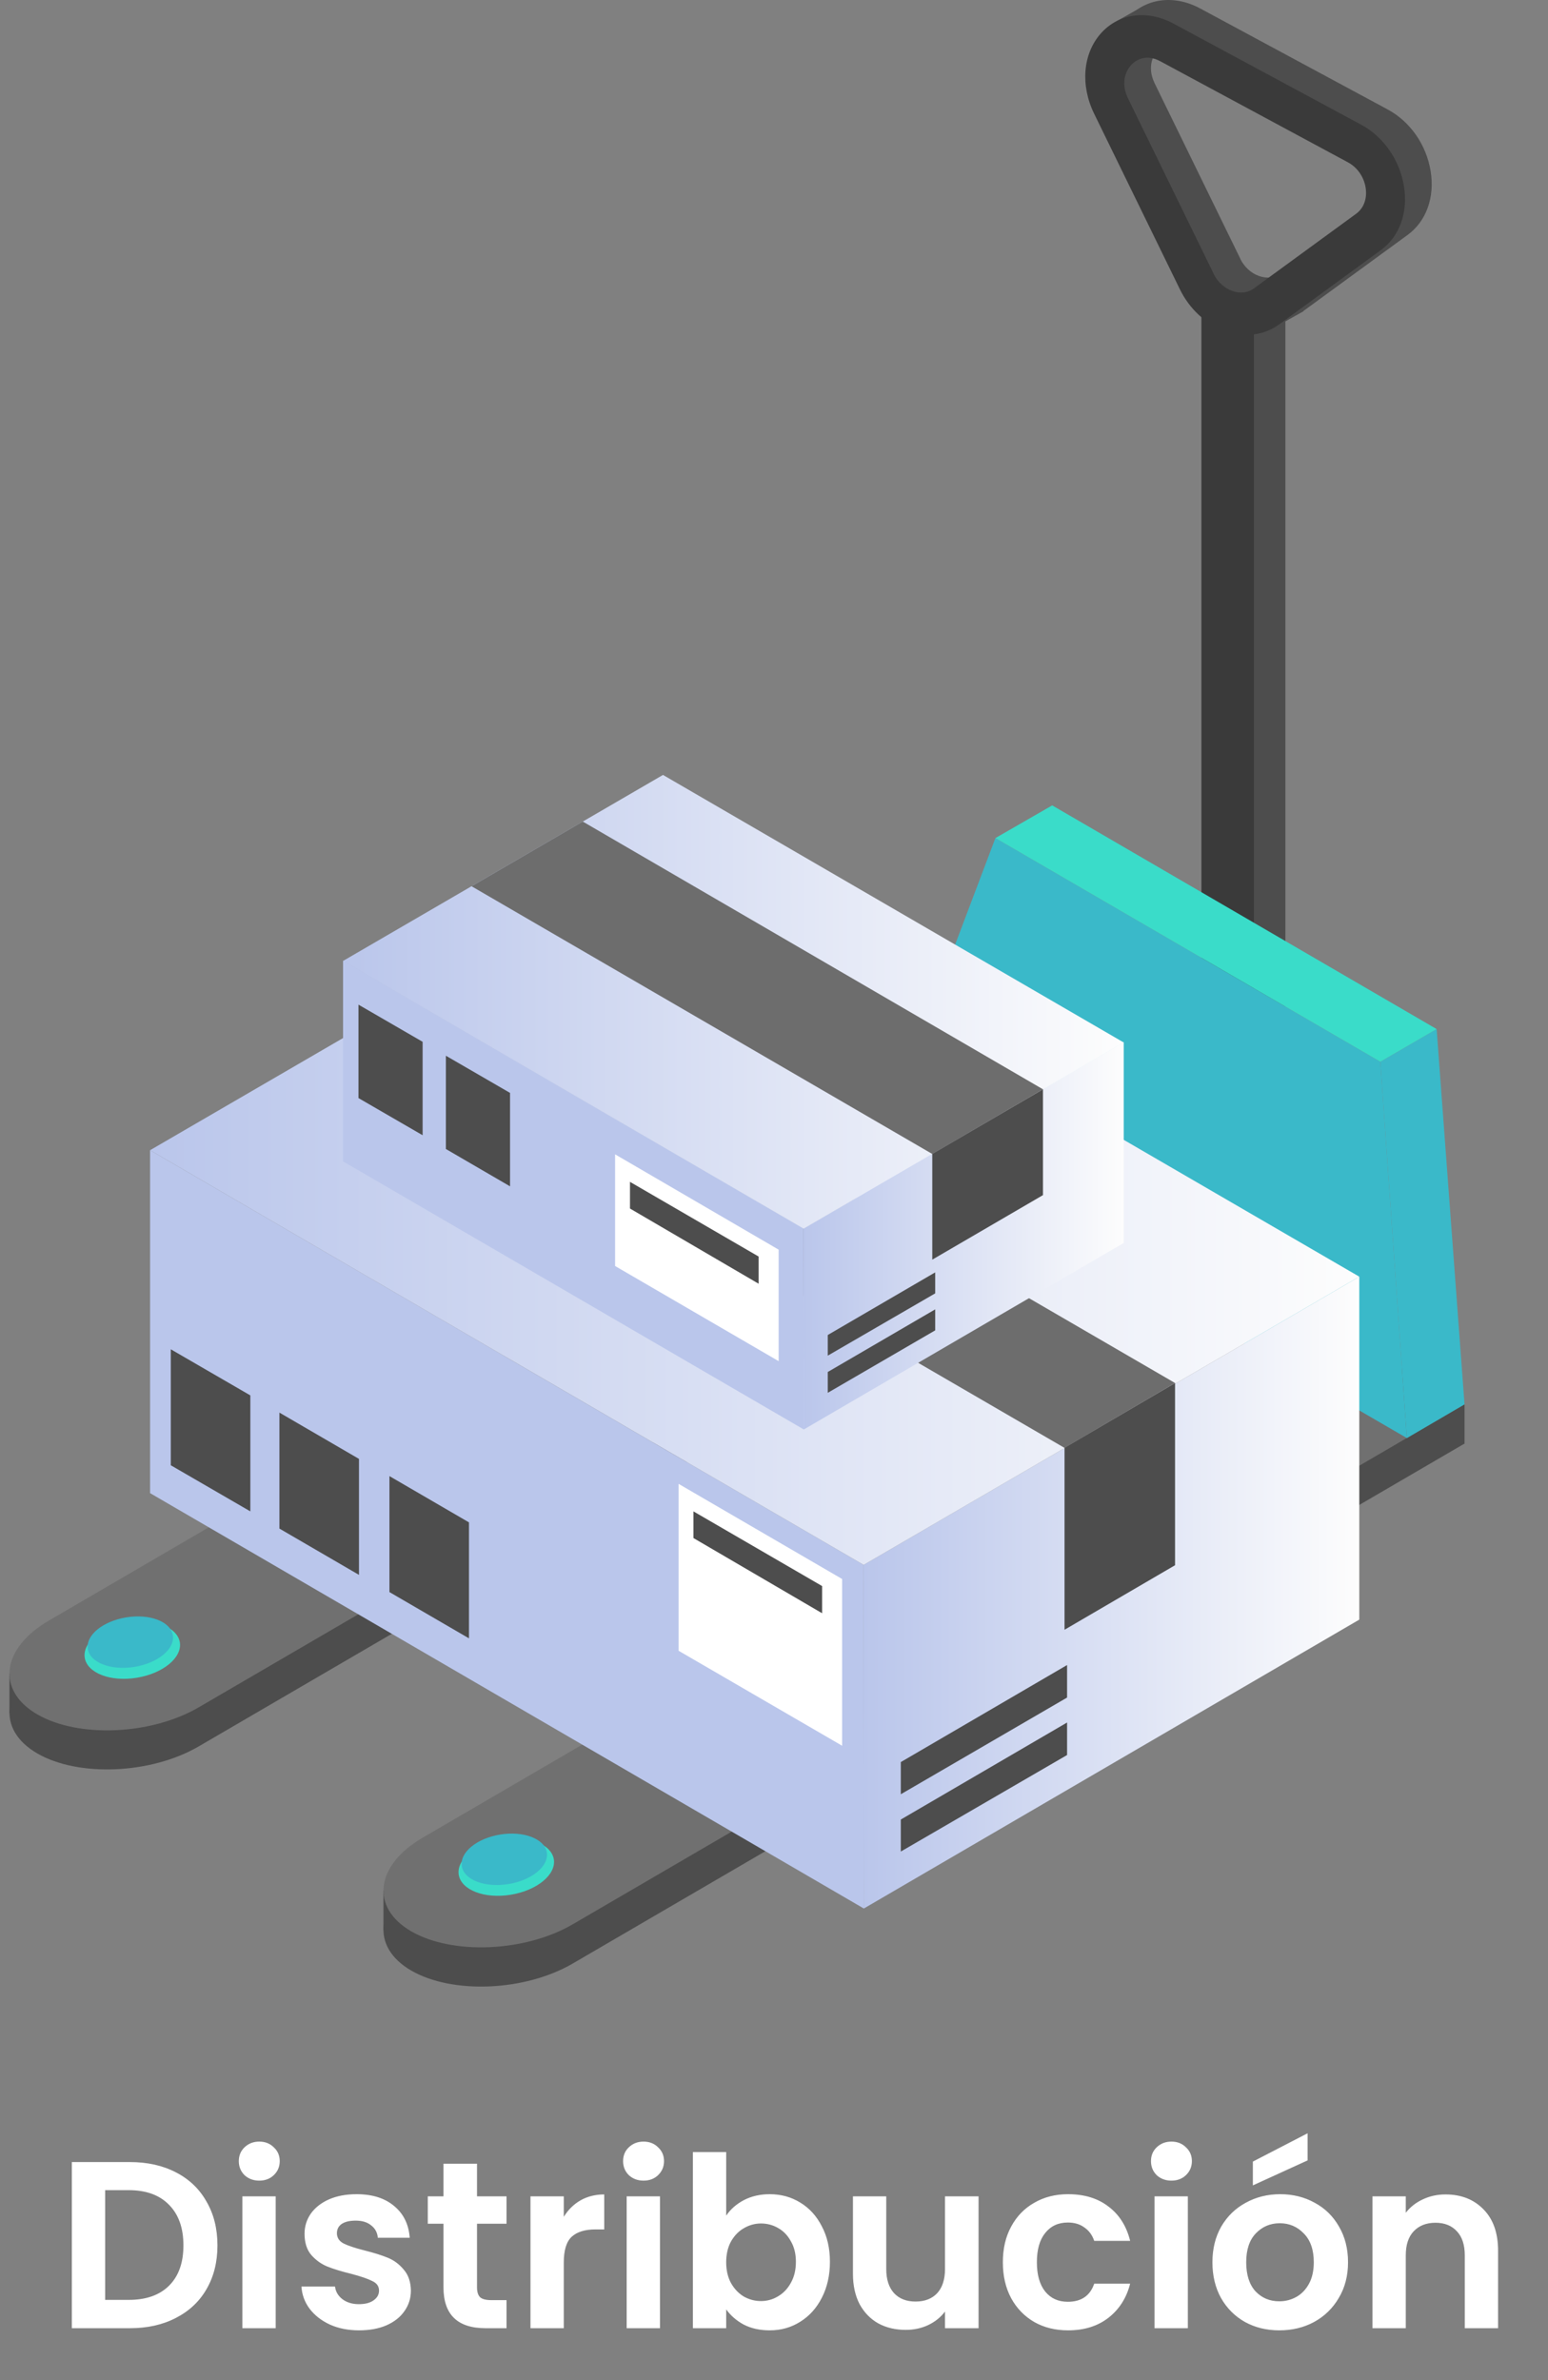 <svg width="149" height="229" viewBox="0 0 149 229" fill="none" xmlns="http://www.w3.org/2000/svg">
<rect x="0" y="0" width="149" height="229" fill="#808080" stroke="none"/>
<g clip-path="url(#clip0_313_10845)">
<path d="M123.723 28.65H120.726V106.326H123.723V28.65Z" fill="#4D4D4D"/>
<path d="M120.727 28.65H115.639V106.326H120.727V28.65Z" fill="#3A3A3A"/>
<path d="M121.204 30.637C120.973 30.587 120.726 30.505 120.496 30.422C118.651 29.76 117.054 28.286 116.132 26.383L107.882 9.497C106.548 6.765 106.795 3.735 108.507 1.782C110.22 -0.171 112.97 -0.552 115.506 0.805L133.554 10.523C135.744 11.698 137.292 13.933 137.704 16.466C138.116 18.999 137.276 21.3 135.481 22.608L125.683 29.76C124.415 30.687 122.817 30.968 121.204 30.604V30.637ZM119.376 24.892C119.755 25.671 120.413 26.283 121.171 26.548C121.945 26.829 122.702 26.73 123.295 26.283L133.093 19.131C133.834 18.602 134.18 17.658 134.015 16.615C133.851 15.572 133.208 14.662 132.319 14.182L114.271 4.464C112.69 3.603 111.669 4.547 111.406 4.861C111.126 5.176 110.319 6.318 111.142 8.023L119.392 24.909L119.376 24.892Z" fill="#4D4D4D"/>
<path d="M122.226 31.762L125.47 29.942V29.114L121.32 31.117L122.226 31.762Z" fill="#4D4D4D"/>
<path d="M107.52 2.014L110.023 0.606L110.566 1.202L108.392 3.388L107.52 2.014Z" fill="#4D4D4D"/>
<path d="M118.635 32.078C118.405 32.028 118.158 31.945 117.927 31.862C116.083 31.2 114.485 29.727 113.563 27.823L105.313 10.937C103.979 8.205 104.226 5.192 105.939 3.239C107.652 1.286 110.402 0.905 112.938 2.262L130.986 11.98C133.176 13.155 134.724 15.39 135.136 17.923C135.547 20.456 134.707 22.757 132.912 24.065L123.114 31.217C121.846 32.144 120.249 32.425 118.635 32.061V32.078ZM116.807 26.333C117.186 27.111 117.845 27.724 118.602 27.988C119.376 28.27 120.134 28.171 120.727 27.724L130.525 20.572C131.266 20.042 131.612 19.099 131.447 18.056C131.282 17.013 130.64 16.102 129.751 15.622L111.702 5.904C110.122 5.043 109.101 5.987 108.837 6.302C108.557 6.616 107.75 7.758 108.574 9.464L116.824 26.35L116.807 26.333Z" fill="#3A3A3A"/>
<path d="M140.965 138.889L55.12 188.918C50.542 191.584 43.56 191.881 39.591 189.597C35.623 187.296 36.117 183.24 40.695 180.575L126.572 130.513L140.965 138.873V138.889Z" fill="#4D4D4D"/>
<path d="M140.965 135.115V138.889L134.658 140.114L133.39 134.039L140.965 135.115Z" fill="#4D4D4D"/>
<path d="M36.908 181.882V185.69L38.324 187.362L39.016 182.826L36.908 181.882Z" fill="#4D4D4D"/>
<path d="M140.965 135.115L55.12 185.144C50.542 187.809 43.56 188.107 39.591 185.822C35.623 183.521 36.117 179.465 40.695 176.8L126.572 126.738L140.965 135.098V135.115Z" fill="#707070"/>
<path d="M53.309 178.886C53.54 180.359 51.696 181.882 49.16 182.296C46.64 182.71 44.401 181.849 44.154 180.376C43.923 178.903 45.767 177.379 48.303 176.966C50.823 176.552 53.062 177.413 53.309 178.886Z" fill="#3ADCC9"/>
<path d="M52.634 178.224C52.848 179.548 51.185 180.906 48.929 181.27C46.673 181.634 44.664 180.873 44.45 179.548C44.236 178.224 45.899 176.866 48.155 176.502C50.411 176.138 52.42 176.916 52.634 178.224Z" fill="#3AB9C9"/>
<path d="M104.967 117.997L19.123 168.026C14.545 170.691 7.563 170.989 3.594 168.704C-0.375 166.403 0.119 162.347 4.697 159.682L90.575 109.62L104.967 117.98V117.997Z" fill="#4D4D4D"/>
<path d="M104.967 114.239V117.997L98.66 119.238L97.409 113.146L104.967 114.239Z" fill="#4D4D4D"/>
<path d="M0.91 161.007V164.814L2.342 166.486L3.034 161.95L0.91 161.007Z" fill="#4D4D4D"/>
<path d="M104.967 114.239L19.122 164.268C14.544 166.933 7.562 167.231 3.594 164.947C-0.375 162.645 0.119 158.589 4.697 155.924L90.574 105.862L104.967 114.222V114.239Z" fill="#707070"/>
<path d="M17.311 158.01C17.542 159.483 15.698 161.006 13.162 161.42C10.642 161.834 8.403 160.973 8.156 159.5C7.925 158.027 9.769 156.504 12.305 156.09C14.825 155.676 17.064 156.537 17.311 158.01Z" fill="#3ADCC9"/>
<path d="M16.636 157.331C16.851 158.656 15.187 160.013 12.931 160.377C10.675 160.741 8.666 159.963 8.452 158.656C8.238 157.331 9.901 155.974 12.157 155.609C14.413 155.245 16.422 156.007 16.636 157.331Z" fill="#3AB9C9"/>
<path d="M85.041 109.107L95.811 80.633L132.862 102.154L135.415 138.359L85.041 109.107Z" fill="#3AB9C9"/>
<path d="M135.416 138.36L140.965 135.115L138.281 99.009L132.864 102.154L135.416 138.36Z" fill="#3AB9C9"/>
<path d="M95.811 80.633L132.863 102.154L138.281 99.009L101.278 77.487L95.811 80.633Z" fill="#3ADCC9"/>
<path d="M83.148 183.62L83.131 150.56L130.837 122.831V155.825L83.148 183.62Z" fill="url(#paint0_linear_313_10845)"/>
<path d="M83.148 183.621L83.132 150.561L14.446 110.663V143.657L83.148 183.621Z" fill="url(#paint1_linear_313_10845)"/>
<path d="M14.446 110.663L83.132 150.56L130.837 122.831L62.152 82.95L14.446 110.663Z" fill="url(#paint2_linear_313_10845)"/>
<path d="M113.102 150.593L102.464 156.801V139.286L113.102 133.062V150.593Z" fill="#4D4D4D"/>
<path d="M113.102 133.062L44.465 93.214L33.811 99.422L102.464 139.303L113.102 133.062Z" fill="#6D6D6D"/>
<path d="M86.705 178.14V175.061L102.711 165.724V168.853L86.705 178.14Z" fill="#4D4D4D"/>
<path d="M86.705 172.628V169.532L102.711 160.195V163.324L86.705 172.628Z" fill="#4D4D4D"/>
<path d="M24.096 134.254V145.412L16.439 140.975V129.817L24.096 134.254Z" fill="#4D4D4D"/>
<path d="M34.552 140.363V151.521L26.895 147.067V135.909L34.552 140.363Z" fill="#4D4D4D"/>
<path d="M45.141 146.471V157.629L37.484 153.176V142.018L45.141 146.471Z" fill="#4D4D4D"/>
<path d="M81.057 151.918V167.96L65.314 158.821V142.763L81.057 151.918Z" fill="white"/>
<path d="M79.13 155.212V152.596L66.746 145.412V147.978L79.13 155.212Z" fill="#4D4D4D"/>
<path d="M77.368 137.532L77.352 118.179L108.162 100.267V119.586L77.368 137.532Z" fill="url(#paint3_linear_313_10845)"/>
<path d="M77.368 137.531L77.351 118.179L33.021 92.419V111.739L77.368 137.531Z" fill="url(#paint4_linear_313_10845)"/>
<path d="M33.021 92.453L77.351 118.212L108.162 100.3L63.815 74.557L33.021 92.453Z" fill="url(#paint5_linear_313_10845)"/>
<path d="M79.674 134.005V132.002L90.015 125.976V127.996L79.674 134.005Z" fill="#4D4D4D"/>
<path d="M79.674 130.43V128.443L90.015 122.417V124.437L79.674 130.43Z" fill="#4D4D4D"/>
<path d="M40.679 100.234V109.223L34.503 105.647V96.658L40.679 100.234Z" fill="#4D4D4D"/>
<path d="M49.093 105.15V114.139L42.918 110.547V101.574L49.093 105.15Z" fill="#4D4D4D"/>
<path d="M74.948 120.232V130.959L59.205 121.805V111.061L74.948 120.232Z" fill="white"/>
<path d="M73.021 123.51V120.894L60.638 113.709V116.275L73.021 123.51Z" fill="#4D4D4D"/>
<path d="M100.389 114.984L89.735 121.192V111.011L100.389 104.803V114.984Z" fill="#4D4D4D"/>
<path d="M100.39 104.803L56.093 79.043L45.389 85.268L89.736 111.027L100.39 104.803Z" fill="#6D6D6D"/>
<path d="M12.503 208.016C14.182 208.016 15.655 208.344 16.923 209C18.205 209.657 19.19 210.596 19.877 211.817C20.579 213.023 20.93 214.428 20.93 216.031C20.93 217.634 20.579 219.038 19.877 220.244C19.19 221.435 18.205 222.359 16.923 223.015C15.655 223.672 14.182 224 12.503 224H6.915V208.016H12.503ZM12.388 221.275C14.068 221.275 15.365 220.817 16.281 219.901C17.197 218.985 17.655 217.695 17.655 216.031C17.655 214.367 17.197 213.069 16.281 212.138C15.365 211.191 14.068 210.718 12.388 210.718H10.121V221.275H12.388ZM24.956 209.802C24.391 209.802 23.918 209.626 23.536 209.275C23.17 208.909 22.986 208.459 22.986 207.924C22.986 207.39 23.17 206.947 23.536 206.596C23.918 206.23 24.391 206.046 24.956 206.046C25.521 206.046 25.986 206.23 26.353 206.596C26.734 206.947 26.925 207.39 26.925 207.924C26.925 208.459 26.734 208.909 26.353 209.275C25.986 209.626 25.521 209.802 24.956 209.802ZM26.536 211.313V224H23.33V211.313H26.536ZM34.558 224.206C33.52 224.206 32.589 224.023 31.765 223.656C30.94 223.275 30.284 222.763 29.795 222.122C29.322 221.481 29.062 220.771 29.017 219.992H32.245C32.306 220.481 32.543 220.886 32.955 221.206C33.383 221.527 33.91 221.687 34.535 221.687C35.146 221.687 35.619 221.565 35.955 221.321C36.306 221.076 36.482 220.763 36.482 220.382C36.482 219.97 36.268 219.664 35.841 219.466C35.428 219.252 34.764 219.023 33.848 218.779C32.902 218.55 32.123 218.313 31.513 218.069C30.917 217.825 30.398 217.451 29.955 216.947C29.528 216.443 29.314 215.764 29.314 214.909C29.314 214.206 29.513 213.565 29.91 212.985C30.322 212.405 30.902 211.947 31.65 211.611C32.413 211.275 33.306 211.107 34.329 211.107C35.841 211.107 37.047 211.489 37.947 212.252C38.848 213 39.344 214.016 39.436 215.298H36.367C36.322 214.794 36.108 214.397 35.726 214.107C35.36 213.802 34.864 213.649 34.238 213.649C33.658 213.649 33.207 213.756 32.887 213.97C32.581 214.184 32.429 214.481 32.429 214.863C32.429 215.29 32.642 215.619 33.07 215.848C33.497 216.061 34.161 216.283 35.062 216.512C35.978 216.741 36.734 216.977 37.329 217.222C37.925 217.466 38.436 217.848 38.864 218.367C39.306 218.87 39.535 219.542 39.55 220.382C39.55 221.115 39.344 221.771 38.932 222.351C38.535 222.931 37.955 223.389 37.192 223.725C36.444 224.046 35.566 224.206 34.558 224.206ZM45.915 213.947V220.084C45.915 220.512 46.014 220.825 46.213 221.023C46.426 221.206 46.778 221.298 47.266 221.298H48.755V224H46.739C44.037 224 42.686 222.687 42.686 220.061V213.947H41.175V211.313H42.686V208.176H45.915V211.313H48.755V213.947H45.915ZM54.266 213.283C54.679 212.611 55.213 212.084 55.869 211.703C56.541 211.321 57.304 211.13 58.159 211.13V214.496H57.312C56.304 214.496 55.541 214.733 55.022 215.206C54.518 215.68 54.266 216.504 54.266 217.68V224H51.06V211.313H54.266V213.283ZM61.945 209.802C61.38 209.802 60.907 209.626 60.525 209.275C60.158 208.909 59.975 208.459 59.975 207.924C59.975 207.39 60.158 206.947 60.525 206.596C60.907 206.23 61.38 206.046 61.945 206.046C62.51 206.046 62.975 206.23 63.342 206.596C63.723 206.947 63.914 207.39 63.914 207.924C63.914 208.459 63.723 208.909 63.342 209.275C62.975 209.626 62.51 209.802 61.945 209.802ZM63.525 211.313V224H60.319V211.313H63.525ZM69.898 213.168C70.311 212.558 70.875 212.061 71.593 211.68C72.326 211.298 73.158 211.107 74.089 211.107C75.173 211.107 76.15 211.374 77.02 211.909C77.906 212.443 78.6 213.206 79.104 214.199C79.623 215.176 79.883 216.313 79.883 217.611C79.883 218.909 79.623 220.061 79.104 221.069C78.6 222.061 77.906 222.832 77.02 223.382C76.15 223.931 75.173 224.206 74.089 224.206C73.142 224.206 72.311 224.023 71.593 223.656C70.891 223.275 70.326 222.786 69.898 222.191V224H66.692V207.054H69.898V213.168ZM76.608 217.611C76.608 216.848 76.448 216.191 76.127 215.641C75.822 215.077 75.41 214.649 74.891 214.359C74.387 214.069 73.837 213.924 73.242 213.924C72.662 213.924 72.112 214.077 71.593 214.382C71.089 214.672 70.677 215.1 70.356 215.664C70.051 216.229 69.898 216.893 69.898 217.657C69.898 218.42 70.051 219.084 70.356 219.649C70.677 220.214 71.089 220.649 71.593 220.954C72.112 221.244 72.662 221.389 73.242 221.389C73.837 221.389 74.387 221.237 74.891 220.931C75.41 220.626 75.822 220.191 76.127 219.626C76.448 219.061 76.608 218.389 76.608 217.611ZM94.189 211.313V224H90.96V222.397C90.548 222.947 90.006 223.382 89.334 223.702C88.678 224.008 87.96 224.16 87.182 224.16C86.189 224.16 85.312 223.954 84.548 223.542C83.785 223.115 83.182 222.496 82.739 221.687C82.312 220.863 82.098 219.886 82.098 218.756V211.313H85.304V218.298C85.304 219.305 85.556 220.084 86.06 220.634C86.564 221.168 87.251 221.435 88.121 221.435C89.006 221.435 89.701 221.168 90.205 220.634C90.708 220.084 90.96 219.305 90.96 218.298V211.313H94.189ZM96.528 217.657C96.528 216.344 96.795 215.199 97.329 214.222C97.864 213.229 98.604 212.466 99.551 211.932C100.497 211.382 101.581 211.107 102.803 211.107C104.375 211.107 105.673 211.504 106.696 212.298C107.734 213.077 108.428 214.176 108.78 215.596H105.322C105.138 215.046 104.825 214.619 104.383 214.313C103.955 213.993 103.421 213.832 102.78 213.832C101.864 213.832 101.139 214.168 100.604 214.84C100.07 215.496 99.803 216.435 99.803 217.657C99.803 218.863 100.07 219.802 100.604 220.473C101.139 221.13 101.864 221.458 102.78 221.458C104.077 221.458 104.925 220.878 105.322 219.718H108.78C108.428 221.092 107.734 222.183 106.696 222.992C105.657 223.802 104.36 224.206 102.803 224.206C101.581 224.206 100.497 223.939 99.551 223.405C98.604 222.855 97.864 222.092 97.329 221.115C96.795 220.122 96.528 218.97 96.528 217.657ZM112.754 209.802C112.189 209.802 111.716 209.626 111.334 209.275C110.968 208.909 110.785 208.459 110.785 207.924C110.785 207.39 110.968 206.947 111.334 206.596C111.716 206.23 112.189 206.046 112.754 206.046C113.319 206.046 113.785 206.23 114.151 206.596C114.533 206.947 114.723 207.39 114.723 207.924C114.723 208.459 114.533 208.909 114.151 209.275C113.785 209.626 113.319 209.802 112.754 209.802ZM114.334 211.313V224H111.128V211.313H114.334ZM123.135 224.206C121.914 224.206 120.815 223.939 119.838 223.405C118.86 222.855 118.089 222.084 117.525 221.092C116.975 220.099 116.7 218.954 116.7 217.657C116.7 216.359 116.983 215.214 117.548 214.222C118.128 213.229 118.914 212.466 119.906 211.932C120.899 211.382 122.005 211.107 123.227 211.107C124.448 211.107 125.555 211.382 126.547 211.932C127.54 212.466 128.318 213.229 128.883 214.222C129.463 215.214 129.753 216.359 129.753 217.657C129.753 218.954 129.456 220.099 128.86 221.092C128.28 222.084 127.486 222.855 126.479 223.405C125.486 223.939 124.372 224.206 123.135 224.206ZM123.135 221.412C123.715 221.412 124.257 221.275 124.761 221C125.28 220.71 125.692 220.283 125.998 219.718C126.303 219.153 126.456 218.466 126.456 217.657C126.456 216.451 126.135 215.527 125.494 214.886C124.868 214.229 124.097 213.901 123.181 213.901C122.265 213.901 121.494 214.229 120.868 214.886C120.257 215.527 119.952 216.451 119.952 217.657C119.952 218.863 120.25 219.794 120.845 220.451C121.456 221.092 122.219 221.412 123.135 221.412ZM125.86 207.855L120.593 210.26V207.97L125.86 205.245V207.855ZM139.135 211.13C140.647 211.13 141.868 211.611 142.799 212.573C143.731 213.519 144.196 214.848 144.196 216.557V224H140.99V216.993C140.99 215.985 140.738 215.214 140.234 214.68C139.731 214.13 139.044 213.855 138.173 213.855C137.288 213.855 136.586 214.13 136.067 214.68C135.563 215.214 135.311 215.985 135.311 216.993V224H132.105V211.313H135.311V212.893C135.738 212.344 136.28 211.916 136.937 211.611C137.609 211.29 138.341 211.13 139.135 211.13Z" fill="white"/>
</g>
<defs>
<linearGradient id="paint0_linear_313_10845" x1="130.837" y1="153.226" x2="83.131" y2="153.226" gradientUnits="userSpaceOnUse">
<stop stop-color="#FDFDFD"/>
<stop offset="1" stop-color="#BAC6EB"/>
</linearGradient>
<linearGradient id="paint1_linear_313_10845" x1="83.148" y1="147.15" x2="14.446" y2="147.15" gradientUnits="userSpaceOnUse">
<stop stop-color="#BAC6EB"/>
</linearGradient>
<linearGradient id="paint2_linear_313_10845" x1="130.837" y1="116.755" x2="14.446" y2="116.755" gradientUnits="userSpaceOnUse">
<stop stop-color="#FDFDFD"/>
<stop offset="1" stop-color="#BAC6EB"/>
</linearGradient>
<linearGradient id="paint3_linear_313_10845" x1="108.162" y1="118.907" x2="77.352" y2="118.907" gradientUnits="userSpaceOnUse">
<stop stop-color="#FDFDFD"/>
<stop offset="1" stop-color="#BAC6EB"/>
</linearGradient>
<linearGradient id="paint4_linear_313_10845" x1="77.368" y1="114.984" x2="33.021" y2="114.984" gradientUnits="userSpaceOnUse">
<stop stop-color="#BAC6EB"/>
</linearGradient>
<linearGradient id="paint5_linear_313_10845" x1="108.162" y1="96.393" x2="33.021" y2="96.393" gradientUnits="userSpaceOnUse">
<stop stop-color="#FDFDFD"/>
<stop offset="1" stop-color="#BAC6EB"/>
</linearGradient>
<clipPath id="clip0_313_10845">
<rect width="148.09" height="229" fill="white" transform="translate(0.91)"/>
</clipPath>
</defs>
</svg>
